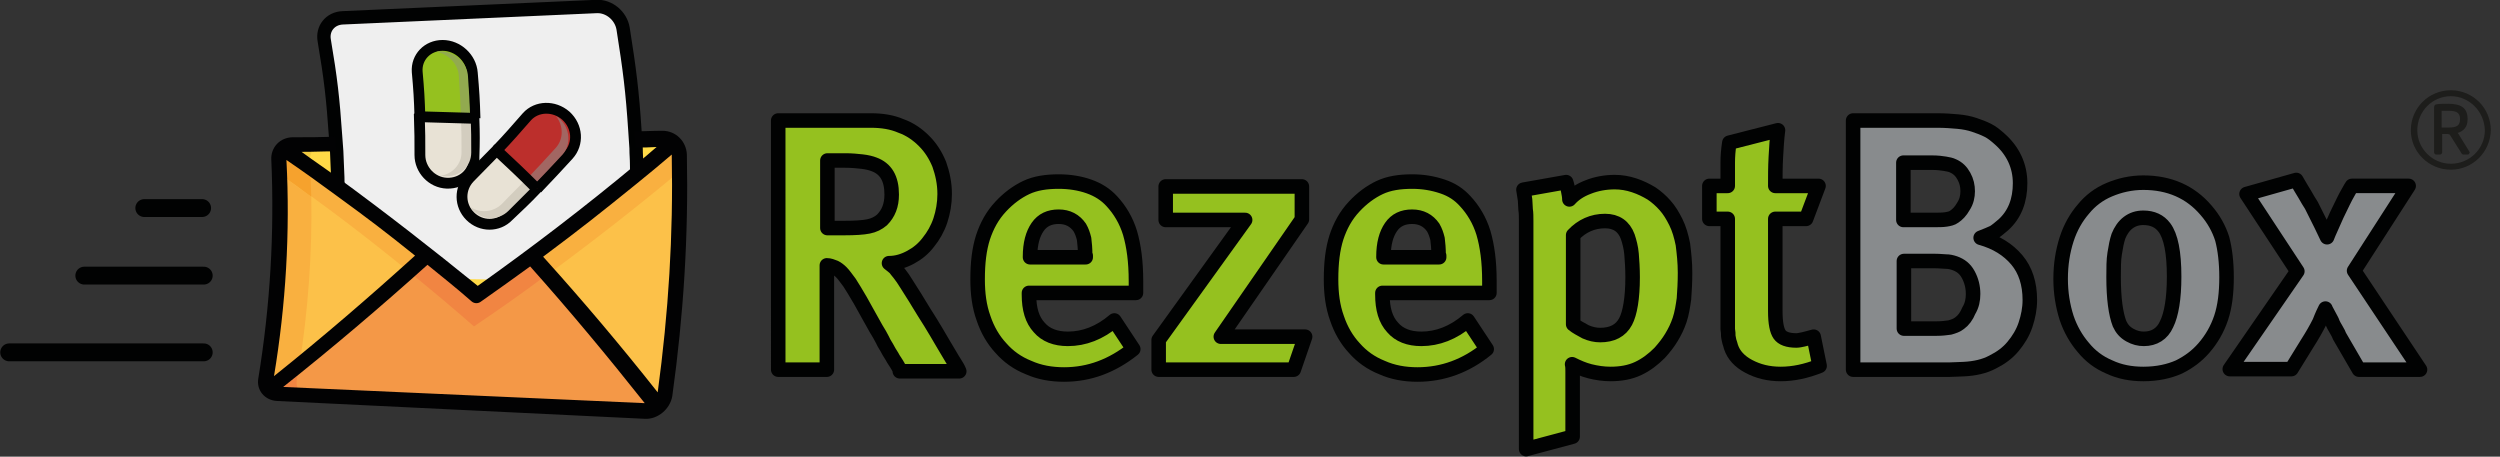 <?xml version="1.0" encoding="utf-8"?>
<!-- Generator: Adobe Illustrator 28.1.0, SVG Export Plug-In . SVG Version: 6.00 Build 0)  -->
<svg version="1.1" id="Ebene_1" xmlns="http://www.w3.org/2000/svg" xmlns:xlink="http://www.w3.org/1999/xlink" x="0px" y="0px"
	 viewBox="0 0 462.6 84.5" style="enable-background:new 0 0 462.6 84.5;" xml:space="preserve">
<rect x="0" y="0" width="462.6" height="84.5" fill="#333333" stroke="none"/>
<style type="text/css">
	.st0{fill:#95C11F;stroke:#010202;stroke-width:2.689;stroke-linecap:round;stroke-linejoin:round;stroke-miterlimit:10;}
	.st1{fill:#888B8D;stroke:#010202;stroke-width:2.689;stroke-linecap:round;stroke-linejoin:round;stroke-miterlimit:10;}
	.st2{fill:#FFDA47;}
	.st3{fill:#EFEFEF;stroke:#010202;stroke-width:2.475;stroke-linecap:round;stroke-linejoin:round;stroke-miterlimit:10;}
	.st4{fill:#F49847;}
	.st5{fill:#FCC149;}
	.st6{fill:#F18542;}
	.st7{fill:#F9B040;}
	.st8{fill:#F1CA40;}
	.st9{fill:#F6A22D;}
	.st10{fill:#020203;}
	.st11{fill:#E8E2D5;stroke:#010202;stroke-width:2;stroke-miterlimit:10;}
	.st12{fill:#BC2F2C;stroke:#010202;stroke-width:2;stroke-miterlimit:10;}
	.st13{fill:#D3CDBF;}
	.st14{fill:#A26662;}
	.st15{fill:#95C11F;}
	.st16{fill:none;stroke:#010202;stroke-width:2;stroke-miterlimit:10;}
	.st17{fill:#92AA4F;}
	.st18{fill:none;stroke:#010202;stroke-width:3.307;stroke-linecap:round;stroke-linejoin:round;stroke-miterlimit:10;}
	.st19{fill:#1D1D1B;}
</style>
<g>
	<g>
		<path class="st0" d="M166.5,68.4c-0.4-0.8-0.8-1.4-1.2-2c-0.3-0.6-0.7-1.1-1-1.7s-0.7-1.1-1-1.8c-0.3-0.6-0.7-1.3-1.2-2.1
			c-1.2-2.1-2.1-3.8-2.9-5.2c-0.8-1.4-1.5-2.5-2-3.3c-0.6-0.8-1.1-1.5-1.5-1.9s-0.8-0.7-1.2-0.9c-0.5-0.2-1-0.4-1.5-0.4v19.3h-9
			V22.3h17.2c2,0,3.9,0.3,5.5,1c1.7,0.6,3.1,1.6,4.3,2.8c1.2,1.2,2.1,2.6,2.8,4.3c0.6,1.7,1,3.5,1,5.5c0,1.7-0.3,3.4-0.8,4.9
			s-1.3,2.9-2.2,4c-0.9,1.2-2,2.1-3.3,2.8s-2.6,1.1-4,1.1c0.5,0.4,0.9,0.7,1.1,0.9c0.2,0.3,0.5,0.6,0.8,1c0.4,0.5,0.9,1.2,1.5,2.2
			s1.3,2,2,3.2s1.5,2.4,2.3,3.7s1.5,2.5,2.2,3.7s1.3,2.2,1.9,3.2c0.6,0.9,1,1.6,1.2,2.1h-11L166.5,68.4L166.5,68.4z M165,36
			c0-3-1.1-4.8-3.3-5.6c-0.5-0.2-1.3-0.4-2.2-0.5s-1.9-0.2-3.1-0.2h-3.3v12.5h3.1c2,0,3.5-0.1,4.5-0.3s1.8-0.6,2.5-1.2
			C164.4,39.5,165,38,165,36z"/>
		<path class="st0" d="M190.4,54.2v0.3c0,2.7,0.6,4.7,1.9,6.1c1.2,1.4,3,2.1,5.3,2.1c3,0,5.9-1.1,8.6-3.4l3.5,5.3
			c-3.9,3.1-8.1,4.7-12.8,4.7c-2.4,0-4.6-0.4-6.6-1.3c-2-0.8-3.7-2-5.1-3.6c-1.4-1.5-2.5-3.4-3.2-5.5c-0.8-2.2-1.1-4.6-1.1-7.2
			c0-3.1,0.3-5.6,1-7.8c0.7-2.1,1.7-4,3.3-5.7c1.4-1.5,3-2.7,4.7-3.5s3.7-1.1,6-1.1c2,0,3.9,0.3,5.6,0.9s3.1,1.5,4.2,2.7
			c1.5,1.6,2.7,3.6,3.4,5.9c0.7,2.4,1.1,5.3,1.1,8.9v2.2H190.4z M200.8,47.3c0-1.3-0.1-2.3-0.2-3.1c-0.2-0.8-0.4-1.4-0.8-2.1
			c-0.9-1.3-2.2-2-3.9-2s-3,0.6-3.9,1.9c-0.9,1.3-1.4,3.1-1.4,5.5v0.1h10.3v-0.3C200.9,47.3,200.8,47.3,200.8,47.3z"/>
		<path class="st0" d="M239.4,68.4h-25v-5.5l16-22.2h-14.7v-6.2h25.2v6.1l-15,21.7h15.6L239.4,68.4z"/>
		<path class="st0" d="M255.8,54.2v0.3c0,2.7,0.6,4.7,1.9,6.1c1.2,1.4,3,2.1,5.3,2.1c3,0,5.9-1.1,8.6-3.4l3.5,5.3
			c-3.8,3.1-8.1,4.7-12.8,4.7c-2.4,0-4.6-0.4-6.6-1.3c-2-0.8-3.7-2-5.1-3.6c-1.4-1.5-2.5-3.4-3.2-5.5c-0.8-2.2-1.1-4.6-1.1-7.2
			c0-3.1,0.3-5.6,1-7.8c0.7-2.1,1.7-4,3.3-5.7c1.4-1.5,3-2.7,4.7-3.5s3.7-1.1,6-1.1c2,0,3.8,0.3,5.6,0.9s3.1,1.5,4.2,2.7
			c1.5,1.6,2.7,3.6,3.4,5.9c0.7,2.4,1.1,5.3,1.1,8.9v2.2H255.8z M266.2,47.3c0-1.3-0.1-2.3-0.2-3.1c-0.2-0.8-0.4-1.4-0.8-2.1
			c-0.9-1.3-2.2-2-3.9-2c-1.7,0-3,0.6-3.9,1.9s-1.4,3.1-1.4,5.5v0.1h10.3v-0.3C266.3,47.3,266.2,47.3,266.2,47.3z"/>
		<path class="st0" d="M311.8,50.5c0,1.8-0.1,3.4-0.2,4.8c-0.2,1.4-0.4,2.7-0.8,3.9s-0.9,2.2-1.5,3.2c-0.6,1-1.3,1.9-2.2,2.9
			c-1.2,1.2-2.5,2.2-4,2.9s-3.2,1-5.1,1c-1.3,0-2.6-0.2-3.8-0.5c-1.2-0.3-2.3-0.8-3.3-1.3c0.1,0.4,0.1,0.8,0.1,1.3v12.1l-8.6,2.3
			V43.7c0-1.1,0-2,0-2.8s0-1.5-0.1-2.1c0-0.6-0.1-1.2-0.1-1.8c-0.1-0.6-0.2-1.2-0.3-1.9l7.9-1.4c0.2,0.6,0.3,1.2,0.4,1.7
			s0.2,1,0.2,1.5c0.8-0.9,1.9-1.7,3.5-2.3c1.5-0.6,3.2-0.9,4.9-0.9c1.2,0,2.4,0.2,3.6,0.6s2.2,0.9,3.2,1.5c0.9,0.6,1.8,1.4,2.5,2.2
			c0.8,0.9,1.4,1.9,2,3.1c0.6,1.2,1,2.6,1.3,4.1C311.6,46.8,311.8,48.5,311.8,50.5z M302.1,51.3c0-1.6-0.1-3.1-0.2-4.3
			s-0.4-2.3-0.7-3.2c-0.7-1.9-2.1-2.9-4.2-2.9c-2.3,0-4.3,0.9-5.9,2.6V60c0.6,0.5,1.4,0.9,2.3,1.4c0.9,0.4,1.8,0.6,2.7,0.6
			c2.2,0,3.8-0.8,4.7-2.5C301.6,58,302.1,55.2,302.1,51.3z"/>
		<path class="st0" d="M336.7,67.7c-2.5,1-4.9,1.5-7.2,1.5c-2.3,0-4.2-0.5-5.9-1.4c-1.7-0.9-2.8-2.1-3.3-3.6c-0.1-0.4-0.2-0.7-0.3-1
			c-0.1-0.3-0.1-0.6-0.2-1c0-0.4,0-0.8-0.1-1.3c0-0.5,0-1.2,0-2V40.5h-3.4v-6.1h3.4c0-1.7,0-3.1,0-4.3s0.1-2.4,0.3-3.7l9-2.3
			c-0.2,1.5-0.3,3.2-0.4,5s-0.1,3.6-0.1,5.3h8l-2.3,6.1h-5.7v17.1c0,2.2,0.3,3.6,0.8,4.3s1.5,1.1,3.1,1.1c0.4,0,0.8-0.1,1.3-0.2
			c0.5-0.1,1.1-0.3,1.9-0.5L336.7,67.7z"/>
		<path class="st1" d="M375.6,55.5c0,1.6-0.3,3.1-0.8,4.6s-1.3,2.8-2.3,4c-1,1.2-2.2,2.1-3.8,2.9c-1.5,0.8-3.3,1.2-5.3,1.3
			c-0.8,0-1.6,0.1-2.6,0.1s-2.1,0-3.4,0h-14.5V22.3h15.6c1.4,0,2.7,0.1,3.8,0.2c1.1,0.1,2.1,0.3,3,0.6c0.9,0.3,1.7,0.6,2.5,1
			s1.4,0.9,2.2,1.6c2.5,2.2,3.8,5,3.8,8.2s-1,5.8-3.1,7.7c-0.7,0.6-1.3,1.1-1.8,1.4c-0.6,0.3-1.4,0.6-2.4,1c2.9,0.8,5.1,2.2,6.7,4.1
			C374.8,50,375.6,52.5,375.6,55.5z M364.1,35.4c0-1-0.2-1.9-0.7-2.8c-0.5-0.9-1.1-1.5-2-1.9c-0.4-0.2-0.9-0.3-1.5-0.4
			s-1.4-0.2-2.4-0.2h-5.3v10.6h5.4c1.1,0,1.9,0,2.5-0.1s1.1-0.2,1.5-0.5c0.6-0.4,1.2-1,1.7-1.9C363.9,37.3,364.1,36.3,364.1,35.4z
			 M365.1,54.4c0-1.3-0.3-2.5-0.9-3.6s-1.4-1.7-2.5-2.1c-0.6-0.2-1.1-0.3-1.6-0.3s-1.1-0.1-2-0.1h-5.8v12.5h6c1,0,1.8-0.1,2.5-0.2
			c0.7-0.2,1.3-0.4,1.8-0.8c0.7-0.5,1.3-1.3,1.7-2.3C364.9,56.5,365.1,55.5,365.1,54.4z"/>
		<path class="st1" d="M412,51.3c0,2.9-0.3,5.4-1,7.5s-1.8,4-3.2,5.6c-1.3,1.5-2.8,2.6-4.6,3.5c-1.8,0.8-4,1.3-6.6,1.3
			c-2.3,0-4.4-0.4-6.3-1.3c-1.9-0.8-3.5-2-4.8-3.6c-1.3-1.5-2.4-3.4-3.1-5.5c-0.7-2.2-1.1-4.6-1.1-7.2c0-2.7,0.4-5.1,1.1-7.3
			s1.8-4.1,3.1-5.6c1.3-1.6,2.9-2.8,4.8-3.6s4-1.3,6.3-1.3c4.8,0,8.7,1.7,11.6,5.1c1.4,1.6,2.4,3.4,3,5.3
			C411.7,46.1,412,48.5,412,51.3z M402.3,51.2c0-4.5-0.6-7.5-1.8-9.1c-0.9-1.2-2.2-1.8-3.9-1.8c-1.1,0-2,0.3-2.8,0.9
			c-0.8,0.6-1.4,1.5-1.8,2.5c-0.3,0.9-0.5,1.9-0.7,3.2c-0.2,1.2-0.2,2.7-0.2,4.4c0,3.9,0.4,6.8,1.1,8.6c0.4,0.9,1,1.6,1.9,2.1
			s1.7,0.7,2.6,0.7c1.9,0,3.4-0.9,4.2-2.7C401.8,58.2,402.3,55.2,402.3,51.2z"/>
		<path class="st1" d="M436.5,68.4l-3.6-6.2c-0.1-0.3-0.3-0.7-0.6-1.2c-0.3-0.5-0.6-1-0.8-1.6c-0.3-0.5-0.5-1-0.8-1.5
			c-0.2-0.4-0.4-0.7-0.4-0.8c-0.2,0.4-0.6,1.2-1.1,2.5c-0.6,1.2-1.4,2.6-2.3,4l-2.9,4.7h-11.4l12.5-18.1l-9.4-14.3l9.2-2.6
			c0.6,1.1,1.2,2,1.6,2.7s0.8,1.4,1.2,2c0.3,0.6,0.6,1.2,0.9,1.8s0.6,1.2,0.9,1.8l1.1,2.3c0.1-0.3,0.4-1,0.9-2.1
			c0.5-1.2,1.2-2.7,2.1-4.5c0.3-0.6,0.6-1.2,0.9-1.7c0.3-0.6,0.6-1,0.7-1.2h10.5l-10.1,15.7l12.2,18.3H436.5z"/>
	</g>
</g>
<g>
	<path class="st2" d="M124.7,26.4c-8.6,7.2-17.3,14.1-26.3,21c-4,3-6,4.4-10.1,7.3c-3.6-3-5.5-4.6-9.2-7.5
		c-8.7-6.8-17.5-13.3-26.6-19.7c0.5-0.5,1.1-0.7,1.9-0.7c22.8-0.4,45.6-0.7,68.4-1.1C123.4,25.7,124.1,25.9,124.7,26.4L124.7,26.4z"
		/>
	<path class="st3" d="M113.3,52.1c2.3,0,4.3-1.9,4.4-4.2c0.2-5.5,0.3-8.2,0.2-13.7c0-1.5-0.1-2.2-0.1-3.7c0-1.2-0.1-1.9-0.1-3.1
		c-0.1-1.2-0.1-1.8-0.2-3c-0.5-7.7-1-11.5-2.2-19.1c-0.4-2.4-2.6-4.2-4.9-4.1C94.7,1.9,79,2.6,63.4,3.3c-2.3,0.1-3.8,2-3.4,4.2
		c1.2,7.1,1.6,10.6,2.1,17.8c0.1,1.1,0.1,1.6,0.2,2.7c0.1,1.9,0.1,2.9,0.2,4.8c0,1.4,0.1,2.1,0.1,3.5c0.1,4.4,0,6.6-0.2,10.9
		c-0.1,2.2,1.6,4,3.9,4.1"/>
	<path class="st4" d="M98.4,47.4c8.3,8.9,16.2,18.2,23.5,27.9c-0.6,0.5-1.4,0.8-2.2,0.8C97,75,74.3,74,51.6,72.9
		c-0.8,0-1.4-0.4-1.9-0.9c10.2-7.8,20-16.1,29.4-24.8c3.7,3,5.6,4.5,9.2,7.5C92.4,51.8,94.4,50.4,98.4,47.4z"/>
	<path class="st5" d="M125.7,28.6c0.3,15.2-0.6,29.6-2.7,44.7c-0.1,0.8-0.6,1.5-1.2,2c-7.3-9.7-15.2-19.1-23.5-27.9
		c9-6.8,17.6-13.7,26.3-21C125.3,27,125.7,27.8,125.7,28.6L125.7,28.6z"/>
	<path class="st5" d="M79.1,47.2c-9.4,8.8-19.2,17-29.3,24.9c-0.5-0.5-0.6-1.2-0.5-1.9c2.3-13.4,3.1-27,2.4-40.6
		c0-0.8,0.3-1.5,0.8-2C61.6,33.9,70.3,40.4,79.1,47.2z"/>
	<path class="st6" d="M79.1,47.2c-1.3,1.3-2,1.9-3.4,3.1c4.9,4,7.3,6,12,10.1c5.6-3.8,8.3-5.7,13.7-9.7c-1.2-1.3-1.8-2-3.1-3.3
		c-4,3-6,4.4-10.1,7.3C84.6,51.7,82.8,50.1,79.1,47.2z"/>
	<path class="st7" d="M124.7,26.4c-8.6,7.2-17.3,14.1-26.3,21c1.2,1.3,1.8,2,3.1,3.3c8.3-6.1,16.5-12.5,24.4-19.1
		c0-1.2-0.1-1.8-0.1-3C125.7,27.8,125.3,27,124.7,26.4L124.7,26.4z"/>
	<path class="st7" d="M79.1,47.2c-8.7-6.8-17.5-13.3-26.6-19.7c-0.6,0.5-0.9,1.3-0.8,2c0.1,1.1,0.1,1.6,0.1,2.7
		C60,37.9,68,44,75.7,50.3C77,49.1,77.7,48.4,79.1,47.2z"/>
	<path class="st6" d="M54.9,70.3c0.2-1.1,0.3-1.6,0.4-2.7c-2.2,1.8-3.3,2.6-5.6,4.4c0.4,0.5,1.1,0.9,1.9,0.9
		c2.3,0.1,3.4,0.2,5.7,0.3c-1.5,0-2.6-1.3-2.4-2.7C54.9,70.4,54.9,70.4,54.9,70.3z"/>
	<path class="st7" d="M57.6,36.4c-2.3-1.7-3.5-2.5-5.8-4.2c0.4,12.7-0.4,25.4-2.5,37.9c-0.1,0.7,0.1,1.4,0.5,1.9
		c2.3-1.7,3.4-2.6,5.6-4.4C57,57.5,57.8,46.7,57.6,36.4z"/>
	<path class="st8" d="M57.4,29.5c-0.1-1.5,1-2.7,2.6-2.8h0.1c-2.3,0-3.4,0.1-5.7,0.1c-0.7,0-1.4,0.3-1.9,0.7c2,1.4,3,2,4.9,3.4
		C57.4,30.3,57.4,30.1,57.4,29.5z"/>
	<path class="st9" d="M57.4,30.9c-2-1.4-2.9-2.1-4.9-3.4c-0.6,0.5-0.9,1.3-0.8,2c0.1,1.1,0.1,1.6,0.1,2.7c2.3,1.6,3.5,2.5,5.8,4.2
		C57.5,34.2,57.5,33.1,57.4,30.9z"/>
	<path class="st10" d="M122.6,24.2c-2.1,0-3.1,0.1-5.2,0.1c0.1,1.2,0.1,1.8,0.2,3c1.6,0,2.3,0,3.9-0.1c-1.5,1.3-2.2,1.9-3.8,3.2
		c-9.5,7.9-19.3,15.4-29.3,22.5c-8.5-6.9-17.1-13.6-26-20.1c-2.6-1.9-4-2.8-6.6-4.7c2.6,0,3.9-0.1,6.4-0.1c-0.1-1.1-0.1-1.6-0.2-2.7
		c-3.1,0.1-4.7,0.1-7.8,0.1c-2.4,0-4.1,1.9-4,4.1C50.8,43,50,56.6,47.8,70c-0.4,2.2,1.2,4.1,3.5,4.2c22.7,1.1,45.4,2.2,68.1,3.3
		c2.3,0.1,4.6-1.8,5-4.2c2.1-15.1,3-29.5,2.7-44.7C127,26.1,125,24.2,122.6,24.2z M50.7,69.6c2.2-13.2,3-26.7,2.3-40
		c3.8,2.6,5.7,4,9.4,6.7c5.9,4.3,8.8,6.5,14.4,11C68.3,55,59.7,62.4,50.7,69.6z M52.4,71.6c9.2-7.3,17.9-14.7,26.7-22.6
		c3.3,2.7,5,4,8.2,6.8c0.5,0.4,1.2,0.4,1.7,0c3.7-2.6,5.5-3.9,9.1-6.5c7.4,8.3,14.3,16.6,21.2,25.3C97.1,73.6,74.7,72.6,52.4,71.6z
		 M121.7,72.6c-6.8-8.6-13.8-16.9-21.2-25.1c7.1-5.3,10.5-8,17.3-13.5c2.6-2.1,3.9-3.2,6.5-5.4C124.6,43.6,123.7,57.8,121.7,72.6z"
		/>
	<g>
		<path class="st11" d="M87,40c-2-2-2-5.1-0.1-7.1c2-2,3-3.1,5-5.1c2.5,0.3,3.8,0.5,6.3,0.8c0.5,2.5,0.7,3.8,1.1,6.3
			c-2,2.1-3.1,3.1-5.2,5.1C92.2,42,89,42,87,40z"/>
		<path class="st12" d="M91.9,27.8c2.3-2.4,3.4-3.7,5.6-6.2c1.8-2,5-2.1,7.2-0.2c2.2,2,2.4,5.2,0.5,7.3c-2.3,2.5-3.4,3.7-5.8,6.2"/>
		<path class="st13" d="M97.5,33c-1.8,1.9-2.8,2.8-4.6,4.7c-1.6,1.6-4.1,1.8-5.9,0.6c0.2,0.2,0.3,0.5,0.6,0.7c1.8,1.8,4.7,1.8,6.5,0
			c1.9-1.9,2.8-2.8,4.7-4.7C98.2,33.7,98,33.5,97.5,33z"/>
		<path class="st14" d="M103.6,22c-0.2-0.2-0.5-0.4-0.7-0.5c1.4,1.8,1.4,4.3-0.1,5.9c-2.1,2.3-3.1,3.4-5.2,5.6
			c0.5,0.5,0.8,0.7,1.2,1.2c2.1-2.2,3.2-3.3,5.3-5.6C105.7,26.8,105.5,23.8,103.6,22z"/>
		<path class="st12" d="M99.3,34.9c-2.9-2.9-4.4-4.3-7.4-7.1"/>
		<path class="st11" d="M82.7,33.9c-2.8-0.1-5-2.5-5-5.2c0-2.8,0-4.3-0.1-7.1c2-1.4,3-2.1,4.9-3.6c2.1,1.5,3.2,2.3,5.2,3.9
			c0.1,2.9,0.1,4.3,0,7.2C87.9,31.8,85.6,34,82.7,33.9z"/>
		<g>
			<path class="st15" d="M77.7,21.6c-0.1-3.3-0.2-5-0.5-8.3c-0.2-2.7,1.9-4.9,4.7-4.9c2.8,0,5.3,2.3,5.5,5.1c0.3,3.4,0.4,5,0.5,8.4"
				/>
			<path class="st16" d="M77.7,21.6c-0.1-3.3-0.2-5-0.5-8.3c-0.2-2.7,1.9-4.9,4.7-4.9c2.8,0,5.3,2.3,5.5,5.1c0.3,3.4,0.4,5,0.5,8.4"
				/>
		</g>
		<path class="st13" d="M85.3,21.7c0.1,2.6,0.1,3.9,0.1,6.5c0,2.2-1.7,4-3.8,4.3c0.3,0.1,0.6,0.1,0.9,0.1c2.6,0.1,4.7-1.8,4.7-4.4
			s0-3.9-0.1-6.5C86.4,21.8,86,21.8,85.3,21.7z"/>
		<path class="st17" d="M81.7,9.5c-0.3,0-0.6,0-0.9,0.1c2.2,0.4,4,2.3,4.1,4.5c0.2,3,0.3,4.6,0.4,7.6c0.7,0,1,0,1.7,0.1
			c-0.1-3.1-0.2-4.6-0.4-7.6C86.5,11.6,84.2,9.6,81.7,9.5z"/>
		<path class="st12" d="M87.9,21.9c-4.1-0.1-6.1-0.2-10.2-0.3"/>
	</g>
</g>
<line class="st18" x1="1.7" y1="65.2" x2="37.7" y2="65.2"/>
<line class="st18" x1="15.6" y1="51" x2="37.7" y2="51"/>
<line class="st18" x1="26.7" y1="38.5" x2="37.4" y2="38.5"/>
<g>
	<path class="st19" d="M453.5,31.4c-4.1,0-7.4-3.3-7.4-7.3c0-4.1,3.3-7.4,7.4-7.4c4.1,0,7.4,3.3,7.4,7.4
		C460.8,28.2,457.5,31.4,453.5,31.4z M453.5,17.8c-3.4,0-6.2,2.8-6.2,6.3c0,3.4,2.8,6.2,6.2,6.2c3.5,0,6.3-2.8,6.3-6.2
		C459.7,20.6,456.9,17.8,453.5,17.8z M456.6,28.6h-0.8c-0.1,0-0.3-0.1-0.3-0.2l-2.2-3.5l-0.3-0.1h-1.1v3.4c0,0.2-0.2,0.4-0.4,0.4
		h-0.7c-0.2,0-0.4-0.2-0.4-0.4v-8.3c0-0.4,0.2-0.6,0.5-0.6c0.4-0.1,1.5-0.1,2.1-0.1c2.3,0,3.6,0.7,3.6,2.8v0.1
		c0,1.4-0.7,2.1-1.8,2.5l2.1,3.4c0,0.1,0.1,0.2,0.1,0.2C456.9,28.5,456.8,28.6,456.6,28.6z M455.2,22c0-1.1-0.6-1.5-2.1-1.5
		c-0.2,0-0.6,0-0.9,0c-0.2,0-0.3,0-0.4,0v3.1c0.3,0,1,0,1.3,0c1.5,0,2.1-0.4,2.1-1.5V22z"/>
</g>
</svg>
